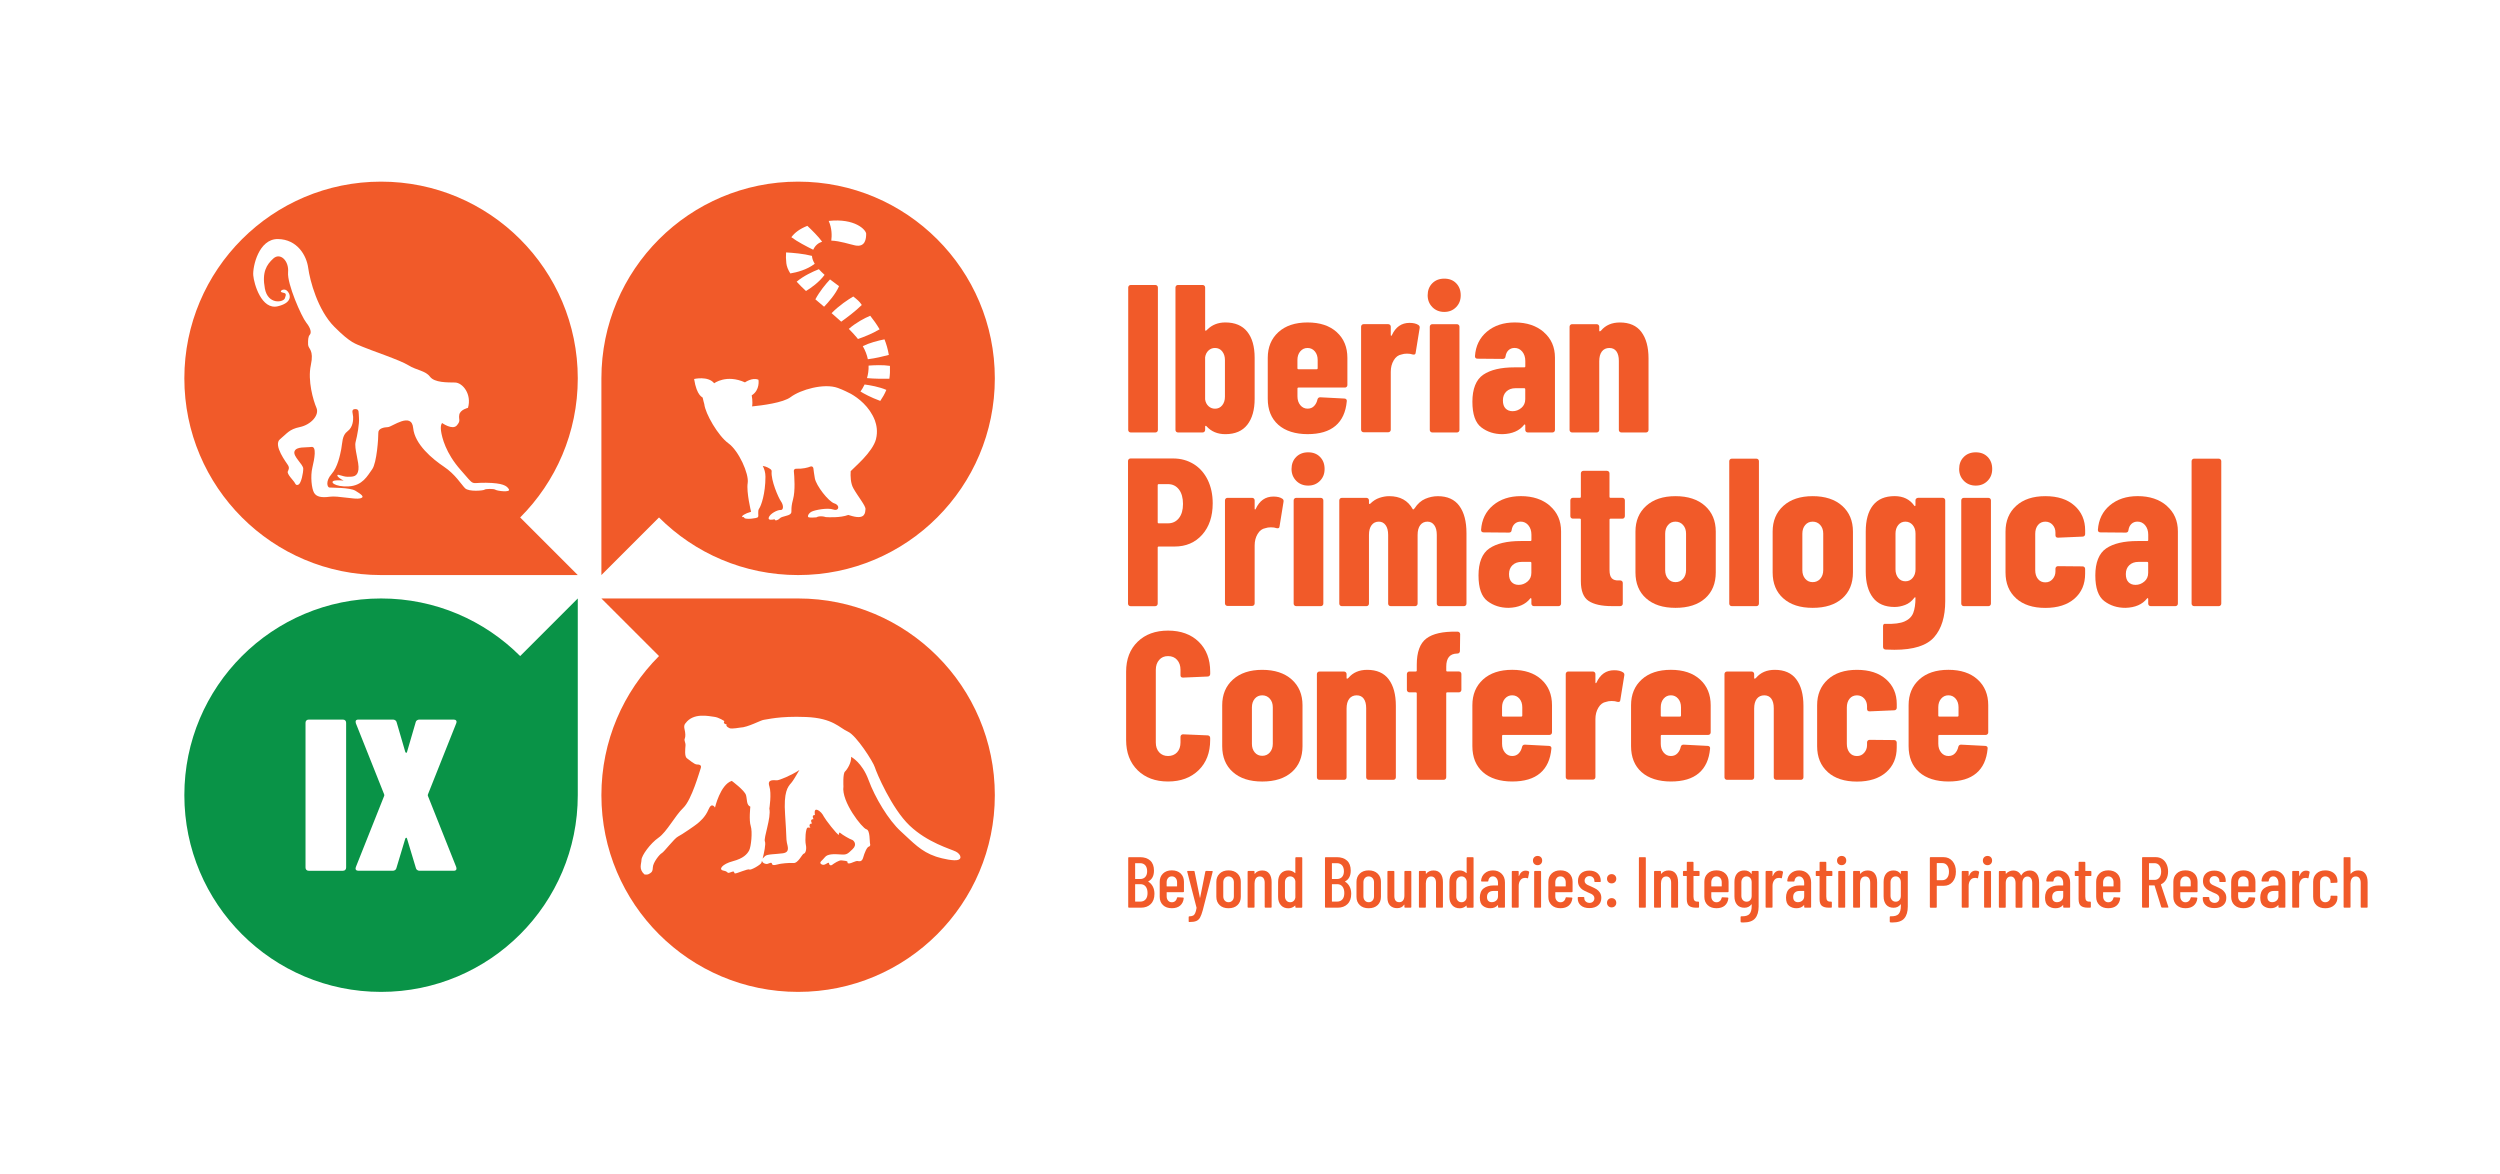 <?xml version="1.0" encoding="UTF-8"?>
<svg id="Layer_1" data-name="Layer 1" xmlns="http://www.w3.org/2000/svg" viewBox="0 0 895.33 420.28">
  <defs>
    <style>
      .cls-1 {
        fill: #f15a29;
      }

      .cls-2 {
        fill: #099347;
      }
    </style>
  </defs>
  <g>
    <path class="cls-1" d="M412.12,323.78c-.89.86-2.05,1.29-3.5,1.29h-4.31c-.17,0-.26-.09-.26-.26v-17.57c0-.17.09-.26.26-.26h3.95c1.57,0,2.79.41,3.68,1.23.89.82,1.33,2.01,1.33,3.58,0,1.86-.66,3.14-1.99,3.85-.09.05-.09.09-.03.13.69.41,1.23.99,1.61,1.73.39.74.58,1.62.58,2.63,0,1.57-.44,2.78-1.33,3.64ZM406.53,309.23v5.48c0,.07.03.1.1.1h1.65c.81,0,1.44-.25,1.88-.74.45-.49.67-1.18.67-2.05s-.22-1.62-.67-2.13c-.45-.51-1.08-.76-1.88-.76h-1.65c-.07,0-.1.03-.1.1ZM410.29,322.1c.46-.53.68-1.29.68-2.27s-.22-1.78-.67-2.34c-.45-.56-1.07-.84-1.86-.84h-1.81c-.07,0-.1.04-.1.1v6.04c0,.07.03.1.1.1h1.78c.79,0,1.42-.27,1.87-.8Z"/>
    <path class="cls-1" d="M423.76,319.52h-5.84c-.07,0-.1.03-.1.1v1.4c0,.62.17,1.13.52,1.52.35.4.79.59,1.34.59.48,0,.89-.15,1.21-.44.33-.29.53-.67.62-1.14.05-.14.15-.21.28-.21l1.91.1c.09,0,.15.03.19.08s.06.11.04.18c-.12,1.12-.55,1.99-1.28,2.62-.73.63-1.73.94-2.98.94-1.33,0-2.38-.37-3.16-1.11-.78-.74-1.18-1.73-1.18-2.97v-5.37c0-1.22.39-2.21,1.18-2.97.78-.76,1.84-1.14,3.16-1.14s2.4.38,3.18,1.14,1.16,1.75,1.16,2.97v3.44c0,.17-.09.26-.26.26ZM418.33,314.45c-.34.4-.52.9-.52,1.52v1.37c0,.07.03.1.1.1h3.54c.07,0,.1-.03.1-.1v-1.37c0-.62-.17-1.13-.52-1.52-.34-.4-.8-.59-1.37-.59s-1,.2-1.34.59Z"/>
    <path class="cls-1" d="M425.75,330.13c-.04-.05-.05-.11-.05-.18v-1.52c0-.17.09-.26.26-.26.55-.02.98-.1,1.3-.26s.58-.45.77-.88c.2-.43.37-1.06.5-1.89l-.03-.13-3.31-12.81-.03-.08c0-.14.09-.21.26-.21h2.12c.17,0,.27.08.28.23l1.89,9.33c.02.05.03.08.05.08s.03-.03.05-.08l1.86-9.33c.03-.16.13-.23.28-.23l2.14.03c.09,0,.15.03.19.08s.05.12.01.21l-3.54,13.74c-.33,1.19-.65,2.07-.98,2.65s-.78.99-1.36,1.23-1.4.36-2.47.36h-.13s-.07-.03-.1-.08Z"/>
    <path class="cls-1" d="M436.79,324.15c-.78-.75-1.18-1.74-1.18-2.98v-5.35c0-1.22.4-2.21,1.19-2.97s1.85-1.14,3.18-1.14,2.41.38,3.2,1.14c.79.76,1.19,1.75,1.19,2.97v5.35c0,1.24-.4,2.24-1.19,2.98-.79.75-1.86,1.12-3.2,1.12s-2.41-.37-3.19-1.12ZM441.35,322.53c.36-.39.54-.9.54-1.54v-5.01c0-.62-.18-1.13-.54-1.52-.36-.4-.82-.59-1.37-.59s-1,.2-1.36.59c-.35.4-.53.9-.53,1.52v5.01c0,.64.18,1.15.53,1.54s.81.58,1.36.58,1.01-.19,1.37-.58Z"/>
    <path class="cls-1" d="M454.54,312.84c.58.73.87,1.77.87,3.11v8.86c0,.17-.09.26-.26.26h-1.96c-.17,0-.26-.09-.26-.26v-8.65c0-.72-.15-1.28-.46-1.68-.31-.4-.74-.59-1.29-.59s-1.01.19-1.33.58-.5.93-.53,1.64c0,.1,0,.15-.03.15v8.55c0,.17-.09.26-.26.26h-1.96c-.17,0-.26-.09-.26-.26v-12.63c0-.17.09-.26.26-.26h1.96c.17,0,.26.09.26.26v.7s.02.06.05.06.07-.01.1-.06c.62-.76,1.49-1.14,2.61-1.14s1.92.37,2.49,1.1Z"/>
    <path class="cls-1" d="M464.16,306.99h1.96c.17,0,.26.09.26.26v17.57c0,.17-.09.26-.26.26h-1.96c-.17,0-.26-.09-.26-.26v-.41s-.01-.06-.04-.08c-.03-.02-.06,0-.09.03-.33.31-.7.54-1.11.7-.41.16-.83.23-1.24.23-1.14,0-2.04-.37-2.7-1.12-.66-.75-.99-1.73-.99-2.96v-5.37c0-1.27.33-2.28.99-3.01s1.56-1.1,2.7-1.1c.41,0,.83.08,1.24.23.41.16.78.39,1.11.7.03.04.06.04.09.03.03-.02.04-.04.04-.08v-5.35c0-.17.09-.26.26-.26ZM463.3,322.65c.34-.32.54-.74.61-1.25v-5.81c-.07-.52-.27-.93-.61-1.25-.34-.32-.75-.48-1.23-.48-.55,0-1,.2-1.36.59-.35.4-.53.9-.53,1.52v5.04c0,.62.18,1.13.53,1.52.35.4.8.59,1.36.59.48,0,.89-.16,1.23-.48Z"/>
    <path class="cls-1" d="M482.59,323.78c-.89.86-2.05,1.29-3.5,1.29h-4.31c-.17,0-.26-.09-.26-.26v-17.57c0-.17.09-.26.26-.26h3.95c1.57,0,2.79.41,3.68,1.23.89.82,1.33,2.01,1.33,3.58,0,1.86-.66,3.14-1.99,3.85-.09.05-.09.09-.03.13.69.41,1.23.99,1.61,1.73.39.74.58,1.62.58,2.63,0,1.57-.44,2.78-1.33,3.64ZM477,309.23v5.48c0,.07.03.1.1.1h1.65c.81,0,1.44-.25,1.88-.74.45-.49.67-1.18.67-2.05s-.22-1.62-.67-2.13c-.45-.51-1.08-.76-1.88-.76h-1.65c-.07,0-.1.03-.1.1ZM480.76,322.1c.46-.53.68-1.29.68-2.27s-.22-1.78-.67-2.34c-.45-.56-1.07-.84-1.86-.84h-1.81c-.07,0-.1.04-.1.1v6.04c0,.07.03.1.1.1h1.78c.79,0,1.42-.27,1.87-.8Z"/>
    <path class="cls-1" d="M486.98,324.15c-.78-.75-1.18-1.74-1.18-2.98v-5.35c0-1.22.4-2.21,1.19-2.97.79-.76,1.85-1.14,3.18-1.14s2.41.38,3.2,1.14c.79.76,1.19,1.75,1.19,2.97v5.35c0,1.24-.4,2.24-1.19,2.98-.79.75-1.86,1.12-3.2,1.12s-2.41-.37-3.19-1.12ZM491.54,322.53c.36-.39.54-.9.54-1.54v-5.01c0-.62-.18-1.13-.54-1.52-.36-.4-.82-.59-1.37-.59s-1,.2-1.36.59c-.35.4-.53.9-.53,1.52v5.01c0,.64.18,1.15.53,1.54s.81.58,1.36.58,1.01-.19,1.37-.58Z"/>
    <path class="cls-1" d="M503.22,311.92h1.96c.17,0,.26.09.26.26v12.63c0,.17-.09.26-.26.26h-1.96c-.17,0-.26-.09-.26-.26v-.75c0-.05-.01-.08-.04-.08s-.06.02-.09.05c-.52.81-1.34,1.21-2.48,1.21-1.03,0-1.87-.31-2.51-.94-.64-.63-.96-1.59-.96-2.88v-9.25c0-.17.09-.26.26-.26h1.96c.17,0,.26.09.26.26v8.71c0,1.48.59,2.22,1.76,2.22.59,0,1.04-.21,1.36-.63.32-.42.48-1,.48-1.74v-8.55c0-.17.09-.26.26-.26Z"/>
    <path class="cls-1" d="M515.89,312.84c.58.73.87,1.77.87,3.11v8.86c0,.17-.09.26-.26.26h-1.96c-.17,0-.26-.09-.26-.26v-8.65c0-.72-.15-1.28-.46-1.68-.31-.4-.74-.59-1.29-.59s-1.01.19-1.33.58-.5.93-.53,1.64c0,.1,0,.15-.03.15v8.55c0,.17-.09.26-.26.26h-1.96c-.17,0-.26-.09-.26-.26v-12.63c0-.17.09-.26.26-.26h1.96c.17,0,.26.09.26.26v.7s.02.06.05.06.07-.01.1-.06c.62-.76,1.49-1.14,2.61-1.14s1.92.37,2.49,1.1Z"/>
    <path class="cls-1" d="M525.51,306.99h1.96c.17,0,.26.09.26.26v17.57c0,.17-.09.26-.26.26h-1.96c-.17,0-.26-.09-.26-.26v-.41s-.01-.06-.04-.08c-.03-.02-.06,0-.09.03-.33.31-.7.54-1.11.7-.41.16-.83.23-1.24.23-1.14,0-2.04-.37-2.7-1.12-.66-.75-.99-1.73-.99-2.96v-5.37c0-1.27.33-2.28.99-3.01s1.56-1.1,2.7-1.1c.41,0,.83.08,1.24.23.41.16.78.39,1.11.7.03.04.06.04.09.03.03-.02.04-.04.04-.08v-5.35c0-.17.09-.26.26-.26ZM524.65,322.65c.34-.32.54-.74.61-1.25v-5.81c-.07-.52-.27-.93-.61-1.25-.34-.32-.75-.48-1.23-.48-.55,0-1,.2-1.36.59-.35.4-.53.9-.53,1.52v5.04c0,.62.18,1.13.53,1.52.35.4.8.59,1.36.59.48,0,.89-.16,1.23-.48Z"/>
    <path class="cls-1" d="M537.77,312.9c.8.79,1.2,1.83,1.2,3.13v8.78c0,.17-.09.26-.26.26h-1.96c-.17,0-.26-.09-.26-.26v-.57s-.01-.06-.04-.08c-.03-.02-.06,0-.09.03-.6.72-1.49,1.08-2.66,1.08-.98,0-1.85-.28-2.6-.84s-1.12-1.55-1.12-2.98.45-2.6,1.36-3.29,2.09-1.05,3.55-1.05h1.5c.07,0,.1-.03.1-.1v-.75c0-.72-.17-1.3-.52-1.74-.35-.44-.79-.66-1.34-.66-.43,0-.79.15-1.08.44s-.47.67-.52,1.14c0,.17-.09.26-.26.26h-2.09c-.17,0-.26-.09-.26-.26.09-1.1.52-2,1.32-2.69.79-.69,1.77-1.03,2.95-1.03,1.26,0,2.29.4,3.09,1.19ZM535.82,322.54c.45-.38.67-.91.67-1.6v-1.76c0-.07-.04-.1-.1-.1h-1.58c-.69,0-1.24.18-1.65.55-.41.37-.62.91-.62,1.61,0,.62.15,1.08.47,1.4s.72.46,1.24.46c.6,0,1.13-.19,1.58-.57Z"/>
    <path class="cls-1" d="M547.52,312.08c.12.07.16.18.13.34l-.39,1.96c-.02.15-.12.21-.31.15-.22-.09-.47-.13-.72-.13-.1,0-.26.02-.47.05-.53.05-.98.35-1.33.88-.35.53-.53,1.18-.53,1.94v7.54c0,.17-.09.26-.26.26h-1.96c-.17,0-.26-.09-.26-.26v-12.63c0-.17.09-.26.26-.26h1.96c.17,0,.26.09.26.26v1.5c0,.05.01.08.04.09.03,0,.05-.01.06-.06.5-1.27,1.3-1.91,2.4-1.91.43,0,.8.09,1.11.28Z"/>
    <path class="cls-1" d="M549.46,309.39c-.31-.31-.46-.71-.46-1.19s.15-.88.46-1.19.71-.47,1.19-.47.9.15,1.2.45c.3.3.45.7.45,1.2s-.15.88-.46,1.19c-.31.31-.71.47-1.19.47s-.88-.16-1.19-.47ZM549.43,324.81v-12.63c0-.17.09-.26.26-.26h1.96c.17,0,.26.09.26.26v12.63c0,.17-.09.26-.26.26h-1.96c-.17,0-.26-.09-.26-.26Z"/>
    <path class="cls-1" d="M562.94,319.52h-5.84c-.07,0-.1.03-.1.1v1.4c0,.62.17,1.13.52,1.52.35.4.79.59,1.34.59.48,0,.89-.15,1.21-.44.33-.29.53-.67.62-1.14.05-.14.15-.21.28-.21l1.91.1c.09,0,.15.03.19.08s.06.11.04.18c-.12,1.12-.55,1.99-1.28,2.62-.73.63-1.73.94-2.98.94-1.33,0-2.38-.37-3.16-1.11-.78-.74-1.18-1.73-1.18-2.97v-5.37c0-1.22.39-2.21,1.18-2.97.78-.76,1.84-1.14,3.16-1.14s2.4.38,3.18,1.14,1.16,1.75,1.16,2.97v3.44c0,.17-.09.26-.26.26ZM557.52,314.45c-.34.4-.52.9-.52,1.52v1.37c0,.07.03.1.1.1h3.54c.07,0,.1-.03.1-.1v-1.37c0-.62-.17-1.13-.52-1.52-.34-.4-.8-.59-1.37-.59s-1,.2-1.34.59Z"/>
    <path class="cls-1" d="M566.16,324.28c-.75-.63-1.12-1.48-1.12-2.54v-.23c0-.17.09-.26.26-.26h1.83c.17,0,.26.09.26.26v.18c0,.47.18.86.54,1.18.36.32.81.48,1.34.48s.93-.16,1.25-.47.48-.71.48-1.19c0-.38-.11-.7-.34-.96-.22-.26-.49-.46-.79-.61-.3-.15-.76-.35-1.38-.61-.67-.29-1.23-.58-1.67-.85s-.83-.67-1.18-1.19c-.34-.52-.52-1.17-.52-1.96,0-1.17.37-2.08,1.1-2.74.73-.65,1.72-.98,2.96-.98s2.28.34,3.01,1.01c.73.67,1.1,1.58,1.1,2.74v.08c0,.17-.09.26-.26.26h-1.78c-.17,0-.26-.09-.26-.26v-.18c0-.47-.16-.86-.49-1.19s-.75-.49-1.27-.49-.96.16-1.27.49c-.31.33-.46.72-.46,1.19,0,.36.1.66.31.9s.46.43.75.58.76.36,1.4.63c.71.31,1.29.61,1.76.89.47.28.87.68,1.23,1.2s.53,1.16.53,1.94c0,1.12-.38,2.01-1.15,2.66-.77.65-1.8.98-3.11.98s-2.31-.31-3.06-.94Z"/>
    <path class="cls-1" d="M575.99,315.9c-.31-.31-.47-.71-.47-1.19s.16-.88.47-1.19.71-.47,1.19-.47.88.16,1.19.47c.31.31.47.71.47,1.19s-.15.88-.47,1.19c-.31.31-.71.47-1.19.47s-.88-.16-1.19-.47ZM575.99,324.5c-.31-.31-.47-.71-.47-1.19s.16-.88.47-1.19c.31-.31.71-.47,1.19-.47s.88.15,1.19.47c.31.31.47.71.47,1.19s-.15.88-.47,1.19c-.31.31-.71.47-1.19.47s-.88-.16-1.19-.47Z"/>
    <path class="cls-1" d="M586.94,324.81v-17.57c0-.17.09-.26.26-.26h1.96c.17,0,.26.09.26.26v17.57c0,.17-.09.26-.26.26h-1.96c-.17,0-.26-.09-.26-.26Z"/>
    <path class="cls-1" d="M600.1,312.84c.58.73.87,1.77.87,3.11v8.86c0,.17-.09.26-.26.26h-1.96c-.17,0-.26-.09-.26-.26v-8.65c0-.72-.15-1.28-.46-1.68-.31-.4-.74-.59-1.29-.59s-1.01.19-1.33.58-.5.93-.53,1.64c0,.1,0,.15-.03.15v8.55c0,.17-.09.26-.26.26h-1.96c-.17,0-.26-.09-.26-.26v-12.63c0-.17.09-.26.26-.26h1.96c.17,0,.26.09.26.26v.7s.02.06.05.06.07-.01.1-.06c.62-.76,1.49-1.14,2.61-1.14s1.92.37,2.49,1.1Z"/>
    <path class="cls-1" d="M608.4,313.73h-1.81c-.07,0-.1.03-.1.1v7.26c0,.69.12,1.17.36,1.43.24.27.62.39,1.14.38h.23c.17,0,.26.09.26.26v1.65c0,.17-.09.26-.26.26h-.8c-1.1,0-1.93-.21-2.49-.65-.56-.43-.84-1.25-.84-2.45v-8.14c0-.07-.03-.1-.1-.1h-1.01c-.17,0-.26-.09-.26-.26v-1.29c0-.17.09-.26.26-.26h1.01c.07,0,.1-.03.1-.1v-2.92c0-.17.09-.26.26-.26h1.89c.17,0,.26.09.26.26v2.92c0,.07.03.1.1.1h1.81c.17,0,.26.09.26.26v1.29c0,.17-.09.26-.26.26Z"/>
    <path class="cls-1" d="M618.81,319.52h-5.84c-.07,0-.1.03-.1.1v1.4c0,.62.17,1.13.52,1.52.35.4.79.59,1.34.59.48,0,.89-.15,1.21-.44.33-.29.53-.67.62-1.14.05-.14.15-.21.28-.21l1.91.1c.09,0,.15.03.19.08s.06.11.04.18c-.12,1.12-.55,1.99-1.28,2.62-.73.63-1.73.94-2.98.94-1.33,0-2.38-.37-3.16-1.11-.78-.74-1.18-1.73-1.18-2.97v-5.37c0-1.22.39-2.21,1.18-2.97.78-.76,1.84-1.14,3.16-1.14s2.4.38,3.18,1.14,1.16,1.75,1.16,2.97v3.44c0,.17-.09.26-.26.26ZM613.39,314.45c-.34.4-.52.9-.52,1.52v1.37c0,.07.03.1.1.1h3.54c.07,0,.1-.03.1-.1v-1.37c0-.62-.17-1.13-.52-1.52-.34-.4-.8-.59-1.37-.59s-1,.2-1.34.59Z"/>
    <path class="cls-1" d="M627.6,311.92h1.96c.17,0,.26.09.26.26v12.5c0,1.81-.41,3.21-1.24,4.2-.83.99-2.25,1.49-4.26,1.49l-.7-.03c-.17-.02-.26-.11-.26-.28v-1.65c0-.17.09-.26.28-.26,1.41.05,2.38-.23,2.91-.84.53-.61.79-1.56.79-2.85v-.54s-.01-.06-.04-.06c-.03,0-.06,0-.09.04-.59.79-1.42,1.19-2.51,1.19s-2.01-.37-2.62-1.1c-.61-.73-.92-1.73-.92-2.98v-5.17c0-1.27.31-2.28.93-3.01.62-.73,1.49-1.1,2.61-1.1s1.95.4,2.51,1.19c.03.04.06.04.09.03.03-.02.04-.04.04-.08v-.67c0-.17.09-.26.26-.26ZM626.83,322.34c.34-.39.5-.89.5-1.51v-4.86c0-.62-.17-1.13-.5-1.52-.34-.4-.78-.59-1.33-.59s-1,.2-1.34.59c-.34.4-.52.9-.52,1.52v4.86c0,.62.17,1.12.52,1.51.35.39.79.58,1.34.58s.99-.19,1.33-.58Z"/>
    <path class="cls-1" d="M638.42,312.08c.12.07.16.18.13.34l-.39,1.96c-.02.15-.12.21-.31.15-.22-.09-.47-.13-.72-.13-.1,0-.26.02-.47.05-.53.05-.98.35-1.33.88-.35.53-.53,1.18-.53,1.94v7.54c0,.17-.09.26-.26.26h-1.96c-.17,0-.26-.09-.26-.26v-12.63c0-.17.09-.26.26-.26h1.96c.17,0,.26.09.26.26v1.5c0,.05.01.08.04.09.03,0,.05-.01.06-.06.5-1.27,1.3-1.91,2.4-1.91.43,0,.8.09,1.11.28Z"/>
    <path class="cls-1" d="M647.42,312.9c.8.79,1.2,1.83,1.2,3.13v8.78c0,.17-.09.26-.26.26h-1.96c-.17,0-.26-.09-.26-.26v-.57s-.01-.06-.04-.08c-.03-.02-.06,0-.09.03-.6.72-1.49,1.08-2.66,1.08-.98,0-1.85-.28-2.6-.84s-1.12-1.55-1.12-2.98.45-2.6,1.36-3.29,2.09-1.05,3.55-1.05h1.5c.07,0,.1-.03.1-.1v-.75c0-.72-.17-1.3-.52-1.74-.35-.44-.79-.66-1.34-.66-.43,0-.79.15-1.08.44s-.47.67-.52,1.14c0,.17-.09.26-.26.26h-2.09c-.17,0-.26-.09-.26-.26.09-1.1.52-2,1.32-2.69s1.77-1.03,2.95-1.03c1.26,0,2.29.4,3.09,1.19ZM645.47,322.54c.45-.38.67-.91.67-1.6v-1.76c0-.07-.04-.1-.1-.1h-1.58c-.69,0-1.24.18-1.65.55-.41.37-.62.91-.62,1.61,0,.62.15,1.08.47,1.4s.72.46,1.24.46c.6,0,1.13-.19,1.58-.57Z"/>
    <path class="cls-1" d="M655.96,313.73h-1.81c-.07,0-.1.03-.1.1v7.26c0,.69.12,1.17.36,1.43.24.27.62.39,1.14.38h.23c.17,0,.26.09.26.26v1.65c0,.17-.09.26-.26.26h-.8c-1.1,0-1.93-.21-2.49-.65-.56-.43-.84-1.25-.84-2.45v-8.14c0-.07-.03-.1-.1-.1h-1.01c-.17,0-.26-.09-.26-.26v-1.29c0-.17.09-.26.26-.26h1.01c.07,0,.1-.03.1-.1v-2.92c0-.17.09-.26.26-.26h1.89c.17,0,.26.09.26.26v2.92c0,.07.03.1.1.1h1.81c.17,0,.26.09.26.26v1.29c0,.17-.09.26-.26.26Z"/>
    <path class="cls-1" d="M658.36,309.39c-.31-.31-.46-.71-.46-1.19s.15-.88.46-1.19.71-.47,1.19-.47.9.15,1.2.45c.3.3.45.7.45,1.2s-.15.88-.46,1.19c-.31.31-.71.47-1.19.47s-.88-.16-1.19-.47ZM658.34,324.81v-12.63c0-.17.09-.26.26-.26h1.96c.17,0,.26.09.26.26v12.63c0,.17-.09.26-.26.26h-1.96c-.17,0-.26-.09-.26-.26Z"/>
    <path class="cls-1" d="M671.39,312.84c.58.73.87,1.77.87,3.11v8.86c0,.17-.09.26-.26.26h-1.96c-.17,0-.26-.09-.26-.26v-8.65c0-.72-.15-1.28-.46-1.68-.31-.4-.74-.59-1.29-.59s-1.01.19-1.33.58-.5.93-.53,1.64c0,.1,0,.15-.03.15v8.55c0,.17-.09.26-.26.26h-1.96c-.17,0-.26-.09-.26-.26v-12.63c0-.17.09-.26.26-.26h1.96c.17,0,.26.09.26.26v.7s.02.06.05.06.07-.01.1-.06c.62-.76,1.49-1.14,2.61-1.14s1.92.37,2.49,1.1Z"/>
    <path class="cls-1" d="M681.02,311.92h1.96c.17,0,.26.09.26.26v12.5c0,1.81-.41,3.21-1.24,4.2-.83.99-2.25,1.49-4.26,1.49l-.7-.03c-.17-.02-.26-.11-.26-.28v-1.65c0-.17.09-.26.28-.26,1.41.05,2.38-.23,2.91-.84.53-.61.79-1.56.79-2.85v-.54s-.01-.06-.04-.06c-.03,0-.06,0-.09.04-.59.79-1.42,1.19-2.51,1.19s-2.01-.37-2.62-1.1c-.61-.73-.92-1.73-.92-2.98v-5.17c0-1.27.31-2.28.93-3.01.62-.73,1.49-1.1,2.61-1.1s1.95.4,2.51,1.19c.03.04.06.04.09.03.03-.02.04-.04.04-.08v-.67c0-.17.09-.26.26-.26ZM680.25,322.34c.34-.39.5-.89.5-1.51v-4.86c0-.62-.17-1.13-.5-1.52-.34-.4-.78-.59-1.33-.59s-1,.2-1.34.59c-.34.4-.52.9-.52,1.52v4.86c0,.62.17,1.12.52,1.51.35.39.79.58,1.34.58s.99-.19,1.33-.58Z"/>
    <path class="cls-1" d="M699.24,308.4c.82.96,1.23,2.21,1.23,3.76s-.4,2.74-1.19,3.67c-.79.93-1.83,1.4-3.13,1.4h-2.43c-.07,0-.1.03-.1.1v7.49c0,.17-.09.26-.26.26h-1.96c-.17,0-.26-.09-.26-.26v-17.59c0-.17.09-.26.26-.26h4.62c1.33,0,2.4.48,3.22,1.43ZM697.34,314.41c.43-.54.65-1.28.65-2.21s-.22-1.7-.65-2.26c-.43-.56-1-.84-1.71-.84h-1.91c-.07,0-.1.04-.1.1v5.92c0,.07.03.1.1.1h1.91c.71,0,1.27-.27,1.71-.81Z"/>
    <path class="cls-1" d="M708.66,312.08c.12.07.16.18.13.34l-.39,1.96c-.02.15-.12.21-.31.15-.22-.09-.47-.13-.72-.13-.1,0-.26.02-.47.05-.53.05-.98.35-1.33.88-.35.53-.53,1.18-.53,1.94v7.54c0,.17-.09.26-.26.26h-1.96c-.17,0-.26-.09-.26-.26v-12.63c0-.17.09-.26.26-.26h1.96c.17,0,.26.09.26.26v1.5c0,.05.01.08.04.09.03,0,.05-.01.06-.06.5-1.27,1.3-1.91,2.4-1.91.43,0,.8.09,1.11.28Z"/>
    <path class="cls-1" d="M710.59,309.39c-.31-.31-.46-.71-.46-1.19s.15-.88.46-1.19.71-.47,1.19-.47.9.15,1.2.45c.3.3.45.7.45,1.2s-.15.88-.46,1.19c-.31.31-.71.47-1.19.47s-.88-.16-1.19-.47ZM710.57,324.81v-12.63c0-.17.09-.26.26-.26h1.96c.17,0,.26.09.26.26v12.63c0,.17-.09.26-.26.26h-1.96c-.17,0-.26-.09-.26-.26Z"/>
    <path class="cls-1" d="M729.41,312.89c.58.77.86,1.84.86,3.22v8.71c0,.17-.09.26-.26.26h-1.94c-.17,0-.26-.09-.26-.26v-8.52c0-.76-.15-1.35-.46-1.77-.31-.42-.72-.63-1.24-.63-.55,0-.99.21-1.32.63-.33.42-.49,1-.49,1.74v8.55c0,.17-.09.26-.26.26h-1.94c-.17,0-.26-.09-.26-.26v-8.52c0-.76-.16-1.35-.47-1.77-.31-.42-.72-.63-1.24-.63-.55,0-.99.21-1.32.63-.33.42-.49,1-.49,1.74v8.55c0,.17-.09.26-.26.26h-1.94c-.17,0-.26-.09-.26-.26v-12.63c0-.17.09-.26.26-.26h1.94c.17,0,.26.09.26.26v.65s.01.06.04.08c.03.02.06,0,.09-.03.34-.38.74-.66,1.19-.85.45-.19.9-.28,1.34-.28,1.31,0,2.25.58,2.82,1.73.02.03.04.05.08.04.03,0,.06-.05.08-.12.34-.59.78-1.01,1.32-1.27.53-.26,1.08-.39,1.65-.39,1.07,0,1.89.38,2.47,1.15Z"/>
    <path class="cls-1" d="M740.18,312.9c.8.79,1.2,1.83,1.2,3.13v8.78c0,.17-.09.26-.26.26h-1.96c-.17,0-.26-.09-.26-.26v-.57s-.01-.06-.04-.08c-.03-.02-.06,0-.09.03-.6.72-1.49,1.08-2.66,1.08-.98,0-1.85-.28-2.6-.84s-1.12-1.55-1.12-2.98.45-2.6,1.36-3.29,2.09-1.05,3.55-1.05h1.5c.07,0,.1-.03.1-.1v-.75c0-.72-.17-1.3-.52-1.74-.35-.44-.79-.66-1.34-.66-.43,0-.79.15-1.08.44s-.47.67-.52,1.14c0,.17-.09.26-.26.26h-2.09c-.17,0-.26-.09-.26-.26.09-1.1.52-2,1.32-2.69s1.77-1.03,2.95-1.03c1.26,0,2.29.4,3.09,1.19ZM738.23,322.54c.45-.38.67-.91.67-1.6v-1.76c0-.07-.04-.1-.1-.1h-1.58c-.69,0-1.24.18-1.65.55-.41.37-.62.91-.62,1.61,0,.62.15,1.08.47,1.4s.72.46,1.24.46c.6,0,1.13-.19,1.58-.57Z"/>
    <path class="cls-1" d="M748.72,313.73h-1.81c-.07,0-.1.03-.1.1v7.26c0,.69.12,1.17.36,1.43.24.27.62.39,1.14.38h.23c.17,0,.26.09.26.26v1.65c0,.17-.09.26-.26.26h-.8c-1.1,0-1.93-.21-2.49-.65-.56-.43-.84-1.25-.84-2.45v-8.14c0-.07-.03-.1-.1-.1h-1.01c-.17,0-.26-.09-.26-.26v-1.29c0-.17.09-.26.26-.26h1.01c.07,0,.1-.03.1-.1v-2.92c0-.17.09-.26.26-.26h1.89c.17,0,.26.09.26.26v2.92c0,.07.03.1.1.1h1.81c.17,0,.26.09.26.26v1.29c0,.17-.09.26-.26.26Z"/>
    <path class="cls-1" d="M759.13,319.52h-5.84c-.07,0-.1.03-.1.1v1.4c0,.62.17,1.13.52,1.52.35.4.79.59,1.34.59.48,0,.89-.15,1.21-.44.33-.29.53-.67.62-1.14.05-.14.15-.21.28-.21l1.91.1c.09,0,.15.03.19.08s.06.11.04.18c-.12,1.12-.55,1.99-1.28,2.62-.73.63-1.73.94-2.98.94-1.33,0-2.38-.37-3.16-1.11-.78-.74-1.18-1.73-1.18-2.97v-5.37c0-1.22.39-2.21,1.18-2.97.78-.76,1.84-1.14,3.16-1.14s2.4.38,3.18,1.14,1.16,1.75,1.16,2.97v3.44c0,.17-.09.26-.26.26ZM753.71,314.45c-.34.4-.52.9-.52,1.52v1.37c0,.07.03.1.1.1h3.54c.07,0,.1-.03.1-.1v-1.37c0-.62-.17-1.13-.52-1.52-.34-.4-.8-.59-1.37-.59s-1,.2-1.34.59Z"/>
    <path class="cls-1" d="M774.01,324.86l-2.38-7.7c-.02-.05-.05-.08-.1-.08h-1.81c-.07,0-.1.03-.1.1v7.62c0,.17-.09.26-.26.26h-1.96c-.17,0-.26-.09-.26-.26v-17.57c0-.17.09-.26.26-.26h4.62c.88,0,1.65.22,2.32.65.67.43,1.19,1.04,1.56,1.82s.56,1.68.56,2.67c0,1.09-.22,2.03-.67,2.83-.45.8-1.06,1.38-1.83,1.74-.05.05-.07.1-.05.15l2.64,7.93.03.1c0,.12-.08.18-.23.18h-2.02c-.16,0-.26-.07-.31-.21ZM769.62,309.23v5.79c0,.07.03.1.1.1h1.91c.71,0,1.27-.27,1.7-.81.43-.54.65-1.26.65-2.16s-.21-1.67-.65-2.21c-.43-.54-1-.81-1.7-.81h-1.91c-.07,0-.1.03-.1.1Z"/>
    <path class="cls-1" d="M786.77,319.52h-5.84c-.07,0-.1.03-.1.1v1.4c0,.62.17,1.13.52,1.52.35.4.79.59,1.34.59.48,0,.89-.15,1.21-.44.33-.29.53-.67.62-1.14.05-.14.15-.21.28-.21l1.91.1c.09,0,.15.03.19.08s.06.11.04.18c-.12,1.12-.55,1.99-1.28,2.62-.73.63-1.73.94-2.98.94-1.33,0-2.38-.37-3.16-1.11-.78-.74-1.18-1.73-1.18-2.97v-5.37c0-1.22.39-2.21,1.18-2.97.78-.76,1.84-1.14,3.16-1.14s2.4.38,3.18,1.14,1.16,1.75,1.16,2.97v3.44c0,.17-.09.26-.26.26ZM781.35,314.45c-.34.4-.52.9-.52,1.52v1.37c0,.07.03.1.1.1h3.54c.07,0,.1-.03.1-.1v-1.37c0-.62-.17-1.13-.52-1.52-.34-.4-.8-.59-1.37-.59s-1,.2-1.34.59Z"/>
    <path class="cls-1" d="M789.99,324.28c-.75-.63-1.12-1.48-1.12-2.54v-.23c0-.17.09-.26.26-.26h1.83c.17,0,.26.09.26.26v.18c0,.47.18.86.54,1.18.36.32.81.48,1.34.48s.93-.16,1.25-.47.48-.71.48-1.19c0-.38-.11-.7-.34-.96-.22-.26-.49-.46-.79-.61-.3-.15-.76-.35-1.38-.61-.67-.29-1.23-.58-1.67-.85s-.83-.67-1.18-1.19c-.34-.52-.52-1.17-.52-1.96,0-1.17.37-2.08,1.1-2.74.73-.65,1.72-.98,2.96-.98s2.28.34,3.01,1.01c.73.67,1.1,1.58,1.1,2.74v.08c0,.17-.09.26-.26.26h-1.78c-.17,0-.26-.09-.26-.26v-.18c0-.47-.16-.86-.49-1.19s-.75-.49-1.27-.49-.96.16-1.27.49c-.31.33-.46.72-.46,1.19,0,.36.1.66.31.9s.46.43.75.58.76.36,1.4.63c.71.31,1.29.61,1.76.89.47.28.87.68,1.23,1.2s.53,1.16.53,1.94c0,1.12-.38,2.01-1.15,2.66-.77.65-1.8.98-3.11.98s-2.31-.31-3.06-.94Z"/>
    <path class="cls-1" d="M807.49,319.52h-5.84c-.07,0-.1.03-.1.1v1.4c0,.62.17,1.13.52,1.52.35.4.79.59,1.34.59.48,0,.89-.15,1.21-.44.33-.29.53-.67.62-1.14.05-.14.15-.21.28-.21l1.91.1c.09,0,.15.03.19.08s.06.11.04.18c-.12,1.12-.55,1.99-1.28,2.62-.73.63-1.73.94-2.98.94-1.33,0-2.38-.37-3.16-1.11-.78-.74-1.18-1.73-1.18-2.97v-5.37c0-1.22.39-2.21,1.18-2.97.78-.76,1.84-1.14,3.16-1.14s2.4.38,3.18,1.14,1.16,1.75,1.16,2.97v3.44c0,.17-.09.26-.26.26ZM802.06,314.45c-.34.4-.52.9-.52,1.52v1.37c0,.07.03.1.1.1h3.54c.07,0,.1-.03.1-.1v-1.37c0-.62-.17-1.13-.52-1.52-.34-.4-.8-.59-1.37-.59s-1,.2-1.34.59Z"/>
    <path class="cls-1" d="M817.26,312.9c.8.79,1.2,1.83,1.2,3.13v8.78c0,.17-.09.26-.26.26h-1.96c-.17,0-.26-.09-.26-.26v-.57s-.01-.06-.04-.08c-.03-.02-.06,0-.09.03-.6.72-1.49,1.08-2.66,1.08-.98,0-1.85-.28-2.6-.84s-1.12-1.55-1.12-2.98.45-2.6,1.36-3.29,2.09-1.05,3.55-1.05h1.5c.07,0,.1-.03.1-.1v-.75c0-.72-.17-1.3-.52-1.74-.35-.44-.79-.66-1.34-.66-.43,0-.79.15-1.08.44s-.47.67-.52,1.14c0,.17-.09.26-.26.26h-2.09c-.17,0-.26-.09-.26-.26.09-1.1.52-2,1.32-2.69s1.77-1.03,2.95-1.03c1.26,0,2.29.4,3.09,1.19ZM815.31,322.54c.45-.38.67-.91.67-1.6v-1.76c0-.07-.04-.1-.1-.1h-1.58c-.69,0-1.24.18-1.65.55-.41.37-.62.91-.62,1.61,0,.62.15,1.08.47,1.4s.72.46,1.24.46c.6,0,1.13-.19,1.58-.57Z"/>
    <path class="cls-1" d="M827.02,312.08c.12.07.16.18.13.34l-.39,1.96c-.02.15-.12.21-.31.15-.22-.09-.47-.13-.72-.13-.1,0-.26.02-.47.05-.53.05-.98.35-1.33.88-.35.53-.53,1.18-.53,1.94v7.54c0,.17-.09.26-.26.26h-1.96c-.17,0-.26-.09-.26-.26v-12.63c0-.17.09-.26.26-.26h1.96c.17,0,.26.09.26.26v1.5c0,.05.01.08.04.09.03,0,.05-.01.06-.06.5-1.27,1.3-1.91,2.4-1.91.43,0,.8.09,1.11.28Z"/>
    <path class="cls-1" d="M829.59,324.17c-.78-.74-1.18-1.74-1.18-3v-5.35c0-1.22.39-2.21,1.18-2.97.78-.76,1.84-1.14,3.16-1.14.88,0,1.65.17,2.31.5s1.17.79,1.52,1.37.53,1.23.53,1.95v.34c0,.17-.09.26-.26.26l-1.96.08c-.17,0-.26-.09-.26-.26v-.26c0-.5-.18-.93-.54-1.29-.36-.36-.81-.54-1.34-.54s-1,.2-1.34.59c-.34.4-.52.9-.52,1.52v5.04c0,.62.17,1.13.52,1.52.35.4.79.59,1.34.59s.98-.18,1.34-.54.54-.79.54-1.29v-.26c0-.17.09-.26.26-.26l1.96.03c.17,0,.26.09.26.26v.39c0,1.12-.4,2.04-1.19,2.75-.79.72-1.85,1.07-3.18,1.07s-2.38-.37-3.16-1.11Z"/>
    <path class="cls-1" d="M847.05,312.84c.58.73.87,1.77.87,3.11v8.86c0,.17-.09.26-.26.26h-1.96c-.17,0-.26-.09-.26-.26v-8.65c0-.72-.15-1.28-.46-1.68-.31-.4-.74-.59-1.29-.59s-1.01.19-1.33.58-.5.93-.53,1.64c0,.1,0,.15-.03.15v8.55c0,.17-.09.26-.26.26h-1.96c-.17,0-.26-.09-.26-.26v-17.57c0-.17.09-.26.26-.26h1.96c.17,0,.26.09.26.26v5.63s.02.06.05.06.07-.01.1-.06c.62-.76,1.49-1.14,2.61-1.14s1.92.37,2.49,1.1Z"/>
  </g>
  <g>
    <path class="cls-2" d="M186.29,234.96c-12.75-12.75-30.36-20.63-49.82-20.63-38.91,0-70.45,31.54-70.45,70.45s31.54,70.45,70.45,70.45,70.45-31.54,70.45-70.45v-70.45l-20.63,20.63ZM123.96,310.69c0,.36-.1.64-.31.85-.21.21-.49.31-.85.31h-12.22c-.36,0-.64-.1-.85-.31-.21-.21-.31-.49-.31-.85v-51.82c0-.36.1-.64.31-.85.21-.21.49-.31.85-.31h12.22c.36,0,.64.1.85.31.21.21.31.49.31.85v51.82ZM153.27,285.09l10.13,25.45c.05.15.08.34.08.54,0,.52-.34.77-1,.77h-12.22c-.31,0-.59-.09-.85-.27-.26-.18-.41-.43-.47-.73l-3.17-10.52c-.05-.2-.14-.31-.27-.31s-.25.1-.35.31l-3.17,10.52c-.05.31-.21.55-.46.73-.26.18-.54.27-.85.27h-12.3c-.41,0-.71-.12-.89-.35-.18-.23-.19-.55-.04-.97l10.13-25.45c.1-.21.1-.41,0-.62l-10.13-25.45c-.05-.15-.08-.34-.08-.54,0-.52.34-.77,1.01-.77h12.37c.31,0,.59.09.85.27.26.18.41.43.47.73l3.09,10.6c.1.21.22.31.35.31s.22-.1.27-.31l3.09-10.6c.05-.31.2-.55.46-.73.26-.18.54-.27.85-.27h12.3c.41,0,.71.12.89.35.18.23.19.55.04.97l-10.13,25.45c-.1.21-.1.41,0,.62Z"/>
    <path class="cls-1" d="M285.83,65.05c-38.91,0-70.45,31.54-70.45,70.45v70.45l20.63-20.63c12.75,12.75,30.36,20.63,49.82,20.63,38.91,0,70.45-31.54,70.45-70.45s-31.54-70.45-70.45-70.45ZM318.32,127.11c-1.92.51-4.91,1.23-7.52,1.54-.3-1.49-.88-3.06-1.81-4.69,2.39-1.17,5.33-1.94,7.77-2.43.67,1.67,1.21,3.52,1.56,5.58ZM315.01,117.94c-2.69,1.61-5.91,2.83-7.75,3.47-.18-.22-.35-.45-.54-.67-.84-.99-1.77-1.98-2.74-2.96,2.71-2.32,5.59-3.82,7.67-4.7,1.11,1.4,2.29,3,3.37,4.87ZM305.58,106.18c1.29,1,2.29,1.88,2.77,2.64.09.13.19.27.28.41-2.28,2.25-5.46,4.62-7.36,5.97-1.12-1.03-2.28-2.04-3.45-3.05,2.7-2.77,5.98-4.91,7.76-5.96ZM295.13,109.85c-1.06-.9-2.11-1.78-3.12-2.65,1.59-2.95,3.71-5.49,5.25-7.13,1.05.83,2.15,1.64,3.23,2.42-1.28,2.94-3.92,5.88-5.36,7.36ZM310.2,83.77c0,1.56-.21,4.9-3.97,4.12-1.94-.4-5.36-1.6-8.52-1.72.23-1.73.26-4.42-.93-7.05,9.45-1.03,13.43,3.22,13.43,4.66ZM288.65,104.22c-1.23-1.14-2.36-2.25-3.34-3.34,2.47-2.09,5.82-3.63,7.95-4.47.61.68,1.3,1.35,2.05,2.02-1.96,2.67-4.9,4.72-6.66,5.79ZM289.15,80.89c1.51,1.42,3.96,3.83,5.28,5.66-1.36.45-2.49,1.34-3.19,2.89-2.31-1.13-5.75-2.92-7.83-4.49,1.22-1.66,3.07-3.02,5.73-4.07ZM281.51,90.4c2.53.14,6.3.46,9.28,1.24.05.93.41,1.88.99,2.82-2.75,2.15-6.43,3.08-8.74,3.47-.79-1.26-1.3-2.48-1.43-3.67-.15-1.37-.19-2.66-.09-3.87ZM313.74,157.21c-1.21,4.78-7.96,10.25-9.08,11.53-.11,1.79-.05,4.32.94,6.1,1.69,3.02,4.47,6.33,4.36,7.5-.12,1.16,0,3.78-4.71,2.5-.55-.15-1.03-.29-1.46-.42-2.85,1.07-7.16.83-8.05.77-.1,0-.18-.08-.29-.08-.07,0-1.1-.42-2.59-.06-.18.04-.3.22-.48.23-.67.06-2.34.17-2.8-.03-.58-.24,0-1.51,1.19-2.06,1.19-.55,5.57-1.43,7.64-.72,2.07.72,2.54-1.52.41-2.18-2.12-.66-6.53-6.37-7-8.99-.26-1.47-.43-2.76-.53-3.61-.06-.49-.57-.8-1.03-.61-.95.39-2.67.87-5.2.79-.45-.01-.8.38-.76.82.19,2.02.56,7.1-.29,10.16-1.08,3.89-.14,4.38-.91,5.18s-3.12.85-3.78,1.57c-.66.72-1.76,1.02-1.87.47,0-.04,0-.08,0-.12-.85.21-2.46.48-2.15-.57.41-1.41,3.12-2.81,4.25-2.73,1.13.08,1.1-1.74.14-3.09-.92-1.29-3.67-7.58-3.34-10.74.03-.26-.06-.51-.27-.68-.5-.39-1.53-1.07-2.92-1.28.59,1.13.97,2.4.97,3.86,0,6.12-1.57,10.47-2.25,11.4-.69.93-.05,2.59-.44,3.08-.39.49-4.26.88-4.84.34-.14-.13-.17-.25-.12-.35-.28.04-.56.05-.68-.09-.25-.29.83-1.15,3.18-1.82,0,0-1.73-7.05-1.21-10.3s-3.19-11.54-6.9-14.21c-3.71-2.67-8.29-10.67-8.64-14.03,0,0-.58-2.09-.58-2.32s-2.09-.46-3.07-6.69c0,0,4.99-1.19,7.19,1.53,0,0,4.36-3.32,11.02-.32,0,0,2.69-1.91,4.84-.93,0,0,.64,3.67-2.42,5.58,0,0,.44,2.18.14,3.96,3.57-.35,11.14-1.32,13.79-3.33,3.53-2.66,11.95-5.09,16.91-3.29,2.2.8,3.63,1.6,4.68,2.11,2.58,1.47,6.61,4.46,8.58,9.48.61,1.66,1.09,4.02.42,6.67ZM315.25,143.58c-3.43-1.27-5.8-2.57-7.09-3.37.44-.6.98-1.45,1.48-2.51,2.03.27,5.27.84,7.79,1.93-.6,1.47-1.36,2.75-2.18,3.96ZM318.51,135.64c-2.15.04-5.27.03-8.01-.23.39-1.32.63-2.83.57-4.48,2.01-.15,5.25-.29,7.65.1.07,1.73,0,3.25-.21,4.6Z"/>
    <path class="cls-1" d="M206.92,135.5c0-38.91-31.54-70.45-70.45-70.45s-70.45,31.54-70.45,70.45,31.54,70.45,70.45,70.45h70.45l-20.63-20.63c12.75-12.75,20.63-30.36,20.63-49.82ZM177.41,175.4c-.49-.43-3.59-.35-3.88-.03-.29.32-5.61.86-6.99-.53-1.38-1.38-3.47-4.97-7.55-7.7-4.07-2.73-10.46-7.98-11.02-13.86-.56-5.89-7.59-.39-9.01-.32-1.42.07-3.51.41-3.47,2.06.04,1.64-.52,10.72-2.2,13.04-1.68,2.32-3.44,5.87-8.44,6.13s-7.1-1.76-4.89-2.09c1.19-.18,2.17-.05,3.12.01-1.27-.59-2.31-1.4-2.26-1.88.07-.64,1.87.52,3.7.52s3.51.04,3.85-2.54c.34-2.58-1.61-7.66-1.01-9.94.6-2.28,1.38-6.58,1.2-8.59-.19-2.02.22-3.21-1.38-3.18-1.61.04-.75,1.68-.71,2.77.04,1.08,0,3.7-2.02,5.19-2.02,1.49-1.79,4.15-2.24,6.39-.45,2.24-1.27,6.43-3.47,8.93-2.2,2.5-1.57,4.71-.78,4.82.78.11,7.36-.07,9.34,1.16,1.98,1.23,3.59,2.24,1.68,2.73-1.91.49-7.96-1.01-10.87-.6-2.91.41-4.78.07-5.64-1.42-.86-1.49-1.35-5.87-.6-9.01.75-3.14,1.62-7.7-.37-7.4s-5.35-.22-6.02,1.57c-.67,1.79,3.09,4.64,3.12,6.19.03,1.55-.73,5.24-1.69,5.72-.96.48-1.13-.31-1.51-.9-.38-.59-2.69-2.9-2.33-3.78.37-.87.62-1.33.11-2.2-.51-.87-5.5-7.25-2.89-9.37,2.61-2.12,3.21-3.53,7.12-4.35,3.91-.82,7.06-4.25,5.92-6.88-1.14-2.63-3.21-9.75-2.01-15.29,1.2-5.54-.92-5.76-.98-7.34-.05-1.58,0-2.88.6-3.53s.49-2.17-1.25-4.35c-1.74-2.17-6.9-13.91-6.52-18.04.38-4.13-2.83-7.17-5.27-4.94-2.45,2.23-4.13,4.89-3.04,10.76,1.09,5.87,6.63,5,7.17,3.48.54-1.52.49-1.79-.92-2.06-1.41-.27.33-1.63,1.52-.76,1.2.87,2.8,4.25-3.09,5.69-5.89,1.45-8.59-8.04-8.84-11.09-.25-3.05,1.95-13.08,8.84-12.98,6.89.1,10.24,5.84,10.84,10.34.6,4.49,3.4,15.13,9.39,21.12,5.99,5.99,7.54,5.99,10.14,7.14,2.6,1.15,13.38,4.74,16.33,6.59,2.95,1.85,6.09,1.9,7.74,4.09,1.65,2.2,6.29,2.05,8.99,2.1s6.06,4.16,4.63,9.07c0,0-2.81.65-3.12,2.49-.31,1.85.67,2-.87,3.8-1.54,1.8-5.27-.85-5.27-.85,0,0-.69.57-.39,2.83.31,2.26,1.64,7.92,7.04,14,5.4,6.08,3.04,4.46,9.07,4.56,6.03.1,7.43,1.06,8.19,2.32.76,1.26-4.31.61-4.8.18Z"/>
    <g>
      <path class="cls-1" d="M278.22,279.45c-1.09,0-3.55-.5-2.69,2.14s0,8.01,0,8.01c.73,3.19-2.14,10.52-1.59,11.75.4.89-.31,4.15-.82,6.14.2-.27.53-.51.88-.9.64-.72,3.73-.64,6.35-1,2.62-.36,1.75-2.36,1.46-3.8-.29-1.43-.07-1.86-.64-10.03-.57-8.17.93-9.96,2.22-11.39.54-.6,1.73-2.56,2.91-4.62-2.9,1.95-7.24,3.71-8.08,3.71Z"/>
      <path class="cls-1" d="M285.83,214.33h-70.45l20.63,20.63c-12.75,12.75-20.63,30.36-20.63,49.82,0,38.91,31.54,70.45,70.45,70.45s70.45-31.54,70.45-70.45-31.54-70.45-70.45-70.45ZM341.92,308.1c-3.1-.1-6.79-1.35-6.79-1.35-5.34-1.8-8.14-5.04-12.54-9.04-4.39-4-9.24-12.09-11.54-18.38-2.3-6.29-6.24-8.29-6.24-8.29.2,2-1.4,4.54-2.2,5.29-.8.75-.55,5.29-.55,5.29-.8,5.49,6.78,15.03,8.2,15.36,1.42.33,1.12,4.5,1.35,5.27s-.42.94-.42.94c-.73.12-1.62,2.35-2.06,3.94-.44,1.6-1.38,1.33-2.02,1.23s-2.27.83-2.83.85-.83.02-.75-.46c.08-.48-1.25-.46-2.13-.62-.88-.15-2.75,1.12-3.35,1.58-.6.46-1.13,0-1.12-.42.02-.42-.29-.37-.75-.1s-1.25.88-2.12.25.52-1.31,1.38-2.46c.87-1.15,3.17-1.17,5.52-.98,2.35.19,2.54-.15,4.39-1.9,1.85-1.75.27-3.25-.29-3.37-.56-.12-3.42-1.77-4.06-2.38-.63-.62-.56.64-.56.64-.61.06-4.95-5.62-5.39-6.53s-1.29-2.07-2.47-2.45c-1.18-.38-.73,1.87-.73,1.87-1.38,0-.49,1.47-.49,1.47-1.58.02-.55,1.54-.55,1.54-1.62.15-.56,1.64-.56,1.64,0,0-.29-.27-1.01-.13-.72.14-1,4.51-.64,6.16.36,1.65-.14,3.08-.72,3.15-.57.07-2.01,3.51-3.73,3.37-1.72-.14-4.37.21-5.01.34-.64.12-2.51.81-2.65,0-.14-.81-.86-.26-1.58-.05-.72.21-1.86-.29-2.01-1.07,0-.02,0-.04,0-.07-.1.37-.18.64-.22.76-.22.69-3.82,2.78-4.32,2.41-.5-.36-4.46,1.46-5.1,1.41-.64-.05.18-1.14-1.5-.46-1.68.68-.64-.18-2.64-.55-2-.36-.46-2.37,3.32-3.37,3.78-1,5.1-2.5,5.83-3.82.73-1.32,1.27-6.74.59-8.79-.68-2.05-.14-6.92-.14-6.92-1.46-.64-1.09-2.46-1.55-4.13-.46-1.68-5.1-5.11-5.1-5.11-4.1,1.32-6.01,9.56-6.01,9.56,0,0-1.14-2.14-2.32.68-1.18,2.82-3.19,4.37-3.92,5.01-.73.64-5.69,4.05-7.01,4.69-1.32.64-5.01,5.55-5.78,5.92-.77.36-3.19,3.37-3.23,5.14-.05,1.78-.73,1.91-1.37,2.32s-1.64.18-1.64.18c-2.14-1.96-1.09-3.69-1.05-5.24.05-1.55,3.14-5.87,6.1-7.92,2.96-2.05,5.87-7.83,8.88-10.7,3-2.87,5.83-13.07,6.24-14.2.41-1.14-.55-1.32-1.41-1.32s-2.64-1.59-3.55-2.23c-.91-.64-.59-3.37-.5-4.51.09-1.14-.59-1.82-.27-2.5.32-.68.27-2-.09-3.46-.36-1.46.36-2.05.36-2.05,2.87-3.96,8.51-2.5,10.24-2.32,1.73.19,3.68,1.54,3.68,1.54-.67,1,.83,1.2.83,1.2-.56.72,1.13,1.37,1.13,1.37.69.28,3.68-.24,3.68-.24,2.75-.05,7.54-2.75,8.54-2.8,1-.05,5.39-1.4,15.08-1,9.69.4,11.94,3.9,14.98,5.24,3.05,1.35,9.09,10.89,9.64,12.74.55,1.85,5.99,14.73,12.44,20.88,6.44,6.14,14.68,8.39,16.58,9.34,1.9.95,2.65,3.2-.45,3.1Z"/>
    </g>
  </g>
  <g>
    <path class="cls-1" d="M404.31,154.62c-.18-.18-.26-.39-.26-.64v-51.02c0-.25.09-.46.26-.64s.39-.26.64-.26h8.83c.25,0,.46.09.64.26.18.18.26.39.26.64v51.02c0,.25-.09.47-.26.64s-.39.26-.64.26h-8.83c-.25,0-.47-.09-.64-.26Z"/>
    <path class="cls-1" d="M446.65,118.77c1.79,2.19,2.68,5.32,2.68,9.4v14.64c0,3.98-.88,7.08-2.64,9.32-1.76,2.24-4.38,3.36-7.85,3.36-2.82,0-5.08-.96-6.79-2.87-.1-.1-.2-.14-.3-.11-.1.03-.15.11-.15.26v1.21c0,.25-.09.47-.26.64s-.39.26-.64.26h-8.83c-.25,0-.47-.09-.64-.26-.18-.18-.26-.39-.26-.64v-51.02c0-.25.09-.46.26-.64s.39-.26.64-.26h8.83c.25,0,.46.09.64.26.18.18.26.39.26.64v15.32c0,.1.05.15.15.15.2,0,.4-.12.6-.38,1.71-1.71,3.87-2.57,6.49-2.57,3.42,0,6.03,1.09,7.81,3.28ZM437.71,125.83c-.65-.8-1.51-1.21-2.57-1.21-.91,0-1.69.3-2.34.91-.65.6-1.06,1.41-1.21,2.42v15.09c.15,1.01.55,1.81,1.21,2.42.65.6,1.43.91,2.34.91,1.06,0,1.91-.4,2.57-1.21.65-.8.98-1.84.98-3.09v-13.13c0-1.26-.33-2.29-.98-3.09Z"/>
    <path class="cls-1" d="M482.28,138.54c-.18.18-.39.26-.64.26h-16.6c-.25,0-.38.13-.38.38v2.79c0,1.26.34,2.3,1.02,3.13.68.83,1.55,1.25,2.6,1.25.96,0,1.74-.31,2.34-.94.6-.63,1.01-1.42,1.21-2.38.15-.5.48-.75.98-.75l8.68.45c.25,0,.46.09.64.26.18.18.24.42.19.72-.35,3.88-1.7,6.81-4.04,8.79-2.34,1.99-5.67,2.98-10,2.98s-7.98-1.12-10.49-3.36c-2.52-2.24-3.77-5.35-3.77-9.32v-14.64c0-3.82,1.27-6.89,3.81-9.21,2.54-2.31,6.02-3.47,10.45-3.47s7.91,1.16,10.45,3.47c2.54,2.31,3.81,5.38,3.81,9.21v9.74c0,.25-.09.47-.26.64ZM465.67,125.83c-.68.81-1.02,1.84-1.02,3.09v2.94c0,.25.12.38.38.38h6.49c.25,0,.38-.12.38-.38v-2.94c0-1.26-.34-2.29-1.02-3.09-.68-.8-1.55-1.21-2.6-1.21s-1.92.4-2.6,1.21Z"/>
    <path class="cls-1" d="M507.97,116.39c.4.25.55.63.45,1.13l-1.43,8.83c-.05.55-.4.75-1.06.6-.55-.2-1.23-.3-2.04-.3-.75,0-1.41.1-1.96.3-1.16.2-2.09.89-2.79,2.08-.71,1.18-1.06,2.55-1.06,4.11v20.76c0,.25-.09.47-.26.64-.18.18-.39.26-.64.26h-8.83c-.25,0-.47-.09-.64-.26-.18-.18-.26-.39-.26-.64v-36.91c0-.25.09-.46.26-.64s.39-.26.64-.26h8.83c.25,0,.46.09.64.26.18.18.26.39.26.64v2.94c0,.2.04.31.11.34.08.03.16-.04.26-.19,1.36-2.97,3.47-4.45,6.34-4.45,1.36,0,2.42.25,3.17.75Z"/>
    <path class="cls-1" d="M512.99,110.01c-1.13-1.13-1.7-2.55-1.7-4.26s.55-3.19,1.66-4.3c1.11-1.11,2.54-1.66,4.3-1.66s3.18.55,4.26,1.66c1.08,1.11,1.62,2.54,1.62,4.3s-.55,3.13-1.66,4.26c-1.11,1.13-2.52,1.7-4.23,1.7s-3.13-.57-4.26-1.7ZM512.31,154.62c-.18-.18-.26-.39-.26-.64v-36.98c0-.25.09-.46.26-.64s.39-.26.64-.26h8.83c.25,0,.46.09.64.26.18.18.26.39.26.64v36.98c0,.25-.09.47-.26.64s-.39.26-.64.26h-8.83c-.25,0-.47-.09-.64-.26Z"/>
    <path class="cls-1" d="M552.88,118.96c2.67,2.31,4,5.36,4,9.13v25.89c0,.25-.09.47-.26.64s-.39.26-.64.26h-8.83c-.25,0-.47-.09-.64-.26-.18-.18-.26-.39-.26-.64v-1.66c0-.15-.05-.25-.15-.3-.1-.05-.2,0-.3.15-1.66,2.11-4.23,3.22-7.7,3.32-2.92,0-5.45-.8-7.58-2.42-2.14-1.61-3.21-4.68-3.21-9.21s1.29-7.9,3.89-9.66c2.59-1.76,6.33-2.64,11.21-2.64h3.47c.25,0,.38-.12.38-.38v-1.89c0-1.36-.37-2.48-1.09-3.36-.73-.88-1.65-1.32-2.75-1.32-.86,0-1.57.26-2.15.79-.58.53-.94,1.27-1.09,2.23-.05.6-.38.91-.98.91l-9.06-.08c-.6,0-.91-.3-.91-.91.25-3.67,1.69-6.6,4.3-8.79,2.62-2.19,5.94-3.28,9.96-3.28,4.28,0,7.75,1.16,10.42,3.47ZM544.84,146.09c.93-.78,1.4-1.82,1.4-3.13v-3.55c0-.25-.13-.38-.38-.38h-3.09c-1.36,0-2.45.39-3.28,1.17-.83.78-1.25,1.85-1.25,3.21,0,1.26.31,2.21.94,2.87.63.65,1.47.98,2.53.98,1.16,0,2.2-.39,3.13-1.17Z"/>
    <path class="cls-1" d="M587.82,118.88c1.71,2.26,2.57,5.43,2.57,9.51v25.59c0,.25-.09.47-.26.64s-.39.26-.64.26h-8.83c-.25,0-.47-.09-.64-.26-.18-.18-.26-.39-.26-.64v-24.75c0-1.46-.29-2.59-.87-3.4-.58-.8-1.42-1.21-2.53-1.21s-2.05.42-2.68,1.25c-.63.83-.94,2-.94,3.51v24.6c0,.25-.09.47-.26.64s-.39.26-.64.26h-8.83c-.25,0-.47-.09-.64-.26-.18-.18-.26-.39-.26-.64v-36.98c0-.25.09-.46.26-.64s.39-.26.64-.26h8.83c.25,0,.46.09.64.26.18.18.26.39.26.64v1.43c0,.15.06.23.19.23s.29-.1.49-.3c1.61-1.91,3.85-2.87,6.72-2.87,3.42,0,5.99,1.13,7.7,3.4Z"/>
    <path class="cls-1" d="M427.52,166.21c2.16,1.36,3.84,3.26,5.02,5.7,1.18,2.44,1.77,5.22,1.77,8.34,0,4.68-1.26,8.43-3.77,11.25-2.52,2.82-5.81,4.23-9.89,4.23h-5.66c-.25,0-.38.13-.38.38v20.08c0,.25-.09.47-.26.64s-.39.26-.64.26h-8.83c-.25,0-.47-.09-.64-.26-.18-.18-.26-.39-.26-.64v-51.1c0-.25.09-.46.26-.64.18-.18.39-.26.64-.26h15.25c2.77,0,5.23.68,7.4,2.04ZM422.2,185.57c.98-1.23,1.47-2.93,1.47-5.09s-.49-3.95-1.47-5.21c-.98-1.26-2.28-1.89-3.89-1.89h-3.32c-.25,0-.38.13-.38.38v13.28c0,.25.12.38.38.38h3.32c1.61,0,2.91-.62,3.89-1.85Z"/>
    <path class="cls-1" d="M459.22,178.59c.4.25.55.63.45,1.13l-1.43,8.83c-.05.55-.4.75-1.06.6-.55-.2-1.23-.3-2.04-.3-.75,0-1.41.1-1.96.3-1.16.2-2.09.89-2.79,2.08-.71,1.18-1.06,2.55-1.06,4.11v20.76c0,.25-.09.47-.26.64-.18.18-.39.26-.64.26h-8.83c-.25,0-.47-.09-.64-.26-.18-.18-.26-.39-.26-.64v-36.91c0-.25.09-.46.26-.64s.39-.26.64-.26h8.83c.25,0,.46.09.64.26.18.18.26.39.26.64v2.94c0,.2.04.31.11.34.08.03.16-.04.26-.19,1.36-2.97,3.47-4.45,6.34-4.45,1.36,0,2.42.25,3.17.75Z"/>
    <path class="cls-1" d="M464.24,172.21c-1.13-1.13-1.7-2.55-1.7-4.26s.55-3.19,1.66-4.3c1.11-1.11,2.54-1.66,4.3-1.66s3.18.55,4.26,1.66c1.08,1.11,1.62,2.54,1.62,4.3s-.55,3.13-1.66,4.26c-1.11,1.13-2.52,1.7-4.23,1.7s-3.13-.57-4.26-1.7ZM463.56,216.82c-.18-.18-.26-.39-.26-.64v-36.98c0-.25.09-.46.26-.64s.39-.26.64-.26h8.83c.25,0,.46.09.64.26.18.18.26.39.26.64v36.98c0,.25-.09.47-.26.64s-.39.26-.64.26h-8.83c-.25,0-.47-.09-.64-.26Z"/>
    <path class="cls-1" d="M522.62,181.16c1.71,2.31,2.57,5.56,2.57,9.74v25.28c0,.25-.09.47-.26.64s-.39.26-.64.26h-8.83c-.25,0-.47-.09-.64-.26-.18-.18-.26-.39-.26-.64v-24.6c0-1.51-.3-2.68-.91-3.51-.6-.83-1.41-1.25-2.42-1.25-1.11,0-1.98.42-2.6,1.25-.63.83-.94,2-.94,3.51v24.6c0,.25-.09.47-.26.64s-.39.26-.64.26h-8.75c-.25,0-.47-.09-.64-.26-.18-.18-.26-.39-.26-.64v-24.6c0-1.51-.3-2.68-.91-3.51-.6-.83-1.41-1.25-2.42-1.25-1.11,0-1.98.42-2.6,1.25-.63.83-.94,2-.94,3.51v24.6c0,.25-.09.47-.26.64s-.39.26-.64.26h-8.83c-.25,0-.47-.09-.64-.26-.18-.18-.26-.39-.26-.64v-36.98c0-.25.09-.46.26-.64s.39-.26.64-.26h8.83c.25,0,.46.09.64.26.18.18.26.39.26.64v.98c0,.15.05.25.15.3.1.05.2.03.3-.08,1.01-1.01,2.11-1.71,3.32-2.11,1.21-.4,2.36-.6,3.47-.6,3.92,0,6.74,1.56,8.45,4.68l.15.08c.15,0,.33-.15.53-.45,1.06-1.61,2.33-2.73,3.81-3.36,1.48-.63,2.98-.94,4.49-.94,3.42,0,5.99,1.16,7.7,3.47Z"/>
    <path class="cls-1" d="M555.07,181.16c2.67,2.31,4,5.36,4,9.13v25.89c0,.25-.09.47-.26.64s-.39.26-.64.26h-8.83c-.25,0-.47-.09-.64-.26-.18-.18-.26-.39-.26-.64v-1.66c0-.15-.05-.25-.15-.3-.1-.05-.2,0-.3.15-1.66,2.11-4.23,3.22-7.7,3.32-2.92,0-5.45-.8-7.58-2.42-2.14-1.61-3.21-4.68-3.21-9.21s1.29-7.9,3.89-9.66c2.59-1.76,6.33-2.64,11.21-2.64h3.47c.25,0,.38-.12.38-.38v-1.89c0-1.36-.37-2.48-1.09-3.36-.73-.88-1.65-1.32-2.75-1.32-.86,0-1.57.26-2.15.79-.58.53-.94,1.27-1.09,2.23-.05.6-.38.91-.98.91l-9.06-.08c-.6,0-.91-.3-.91-.91.25-3.67,1.69-6.6,4.3-8.79,2.62-2.19,5.94-3.28,9.96-3.28,4.28,0,7.75,1.16,10.42,3.47ZM547.03,208.29c.93-.78,1.4-1.82,1.4-3.13v-3.55c0-.25-.13-.38-.38-.38h-3.09c-1.36,0-2.45.39-3.28,1.17-.83.78-1.25,1.85-1.25,3.21,0,1.26.31,2.21.94,2.87.63.65,1.47.98,2.53.98,1.16,0,2.2-.39,3.13-1.17Z"/>
    <path class="cls-1" d="M581.67,185.5c-.18.18-.39.26-.64.26h-4.23c-.25,0-.38.13-.38.38v17.96c0,1.46.28,2.47.83,3.02.55.55,1.38.81,2.49.75h.53c.25,0,.46.09.64.26.18.18.26.39.26.64v7.4c0,.25-.09.47-.26.64s-.39.26-.64.26h-3.02c-3.67,0-6.44-.62-8.3-1.85-1.86-1.23-2.79-3.58-2.79-7.06v-22.04c0-.25-.13-.38-.38-.38h-2.49c-.25,0-.47-.09-.64-.26-.18-.18-.26-.39-.26-.64v-5.66c0-.25.09-.46.26-.64s.39-.26.64-.26h2.49c.25,0,.38-.12.38-.38v-8.38c0-.25.09-.46.26-.64s.39-.26.64-.26h8.45c.25,0,.46.09.64.26.18.18.26.39.26.64v8.38c0,.25.12.38.38.38h4.23c.25,0,.46.09.64.26.18.18.26.39.26.64v5.66c0,.25-.09.47-.26.64Z"/>
    <path class="cls-1" d="M589.52,214.29c-2.54-2.26-3.81-5.36-3.81-9.28v-14.64c0-3.82,1.28-6.89,3.85-9.21,2.57-2.31,6.06-3.47,10.49-3.47s8,1.16,10.57,3.47c2.57,2.31,3.85,5.38,3.85,9.21v14.64c0,3.92-1.27,7.02-3.81,9.28-2.54,2.26-6.08,3.4-10.6,3.4s-7.99-1.13-10.53-3.4ZM602.77,207.27c.7-.8,1.06-1.84,1.06-3.09v-13.06c0-1.26-.35-2.29-1.06-3.09-.71-.8-1.61-1.21-2.72-1.21s-2,.4-2.68,1.21c-.68.81-1.02,1.84-1.02,3.09v13.06c0,1.26.34,2.29,1.02,3.09.68.81,1.57,1.21,2.68,1.21s2.01-.4,2.72-1.21Z"/>
    <path class="cls-1" d="M619.56,216.82c-.18-.18-.26-.39-.26-.64v-51.02c0-.25.09-.46.26-.64s.39-.26.64-.26h8.83c.25,0,.46.09.64.26.18.18.26.39.26.64v51.02c0,.25-.09.47-.26.64s-.39.26-.64.26h-8.83c-.25,0-.47-.09-.64-.26Z"/>
    <path class="cls-1" d="M638.65,214.29c-2.54-2.26-3.81-5.36-3.81-9.28v-14.64c0-3.82,1.28-6.89,3.85-9.21,2.57-2.31,6.06-3.47,10.49-3.47s8,1.16,10.57,3.47c2.57,2.31,3.85,5.38,3.85,9.21v14.64c0,3.92-1.27,7.02-3.81,9.28-2.54,2.26-6.08,3.4-10.6,3.4s-7.99-1.13-10.53-3.4ZM651.9,207.27c.7-.8,1.06-1.84,1.06-3.09v-13.06c0-1.26-.35-2.29-1.06-3.09-.71-.8-1.61-1.21-2.72-1.21s-2,.4-2.68,1.21c-.68.81-1.02,1.84-1.02,3.09v13.06c0,1.26.34,2.29,1.02,3.09.68.81,1.57,1.21,2.68,1.21s2.01-.4,2.72-1.21Z"/>
    <path class="cls-1" d="M686.28,178.55c.18-.18.39-.26.64-.26h8.83c.25,0,.46.09.64.26.18.18.26.39.26.64v36.08c0,5.58-1.32,9.89-3.96,12.91-2.64,3.02-7.38,4.53-14.23,4.53-1.36,0-2.42-.03-3.17-.08-.6-.05-.91-.38-.91-.98v-7.4c0-.65.33-.93.98-.83,2.97.1,5.22-.19,6.75-.87,1.53-.68,2.57-1.7,3.09-3.06s.79-3.14.79-5.36c0-.15-.05-.23-.15-.23s-.2.08-.3.23c-.91,1.21-2,2.05-3.28,2.53s-2.53.72-3.74.72c-3.47,0-6.06-1.12-7.77-3.36-1.71-2.24-2.57-5.35-2.57-9.32v-14.34c0-4.08.87-7.21,2.6-9.4,1.74-2.19,4.31-3.28,7.74-3.28,3.07,0,5.41,1.13,7.02,3.4.1.15.2.2.3.15.1-.05.15-.15.15-.3v-1.74c0-.25.09-.46.26-.64ZM684.99,206.97c.68-.8,1.02-1.84,1.02-3.09v-12.76c0-1.26-.34-2.29-1.02-3.09-.68-.8-1.55-1.21-2.6-1.21s-1.91.4-2.57,1.21c-.66.81-.98,1.84-.98,3.09v12.76c0,1.26.33,2.29.98,3.09.65.81,1.51,1.21,2.57,1.21s1.92-.4,2.6-1.21Z"/>
    <path class="cls-1" d="M703.33,172.21c-1.13-1.13-1.7-2.55-1.7-4.26s.55-3.19,1.66-4.3c1.11-1.11,2.54-1.66,4.3-1.66s3.18.55,4.26,1.66c1.08,1.11,1.62,2.54,1.62,4.3s-.55,3.13-1.66,4.26c-1.11,1.13-2.52,1.7-4.23,1.7s-3.13-.57-4.26-1.7ZM702.65,216.82c-.18-.18-.26-.39-.26-.64v-36.98c0-.25.09-.46.26-.64s.39-.26.64-.26h8.83c.25,0,.46.09.64.26.18.18.26.39.26.64v36.98c0,.25-.09.47-.26.64s-.39.26-.64.26h-8.83c-.25,0-.47-.09-.64-.26Z"/>
    <path class="cls-1" d="M722.05,214.29c-2.54-2.26-3.81-5.36-3.81-9.28v-14.64c0-3.82,1.27-6.89,3.81-9.21,2.54-2.31,6.02-3.47,10.45-3.47s7.91,1.13,10.45,3.4,3.81,5.21,3.81,8.83v1.36c0,.25-.09.47-.26.64-.18.18-.39.26-.64.26l-8.83.38c-.6,0-.91-.3-.91-.91v-.91c0-1.11-.34-2.04-1.02-2.79-.68-.75-1.55-1.13-2.6-1.13s-1.99.4-2.64,1.21c-.66.81-.98,1.86-.98,3.17v12.98c0,1.31.33,2.37.98,3.17.65.81,1.53,1.21,2.64,1.21s1.92-.39,2.6-1.17c.68-.78,1.02-1.7,1.02-2.75v-.98c0-.25.09-.46.26-.64s.39-.26.64-.26l8.83.08c.25,0,.46.09.64.26.18.18.26.39.26.64v1.74c0,3.72-1.27,6.69-3.81,8.91-2.54,2.21-6.03,3.32-10.45,3.32s-7.91-1.13-10.45-3.4Z"/>
    <path class="cls-1" d="M775.97,181.16c2.67,2.31,4,5.36,4,9.13v25.89c0,.25-.09.47-.26.64s-.39.26-.64.26h-8.83c-.25,0-.47-.09-.64-.26-.18-.18-.26-.39-.26-.64v-1.66c0-.15-.05-.25-.15-.3-.1-.05-.2,0-.3.15-1.66,2.11-4.23,3.22-7.7,3.32-2.92,0-5.45-.8-7.58-2.42-2.14-1.61-3.21-4.68-3.21-9.21s1.29-7.9,3.89-9.66c2.59-1.76,6.33-2.64,11.21-2.64h3.47c.25,0,.38-.12.38-.38v-1.89c0-1.36-.37-2.48-1.09-3.36-.73-.88-1.65-1.32-2.75-1.32-.86,0-1.57.26-2.15.79-.58.53-.94,1.27-1.09,2.23-.05.6-.38.91-.98.91l-9.06-.08c-.6,0-.91-.3-.91-.91.25-3.67,1.69-6.6,4.3-8.79,2.62-2.19,5.94-3.28,9.96-3.28,4.28,0,7.75,1.16,10.42,3.47ZM767.93,208.29c.93-.78,1.4-1.82,1.4-3.13v-3.55c0-.25-.13-.38-.38-.38h-3.09c-1.36,0-2.45.39-3.28,1.17-.83.78-1.25,1.85-1.25,3.21,0,1.26.31,2.21.94,2.87.63.65,1.47.98,2.53.98,1.16,0,2.2-.39,3.13-1.17Z"/>
    <path class="cls-1" d="M785.14,216.82c-.18-.18-.26-.39-.26-.64v-51.02c0-.25.09-.46.26-.64s.39-.26.64-.26h8.83c.25,0,.46.09.64.26.18.18.26.39.26.64v51.02c0,.25-.09.47-.26.64s-.39.26-.64.26h-8.83c-.25,0-.47-.09-.64-.26Z"/>
    <path class="cls-1" d="M407.41,275.84c-2.74-2.69-4.11-6.3-4.11-10.83v-24.45c0-4.48,1.37-8.05,4.11-10.72,2.74-2.67,6.38-4,10.91-4s8.24,1.33,10.98,4c2.74,2.67,4.11,6.24,4.11,10.72v.83c0,.25-.09.47-.26.64-.18.18-.39.26-.64.26l-8.83.38c-.6,0-.91-.28-.91-.83v-1.96c0-1.46-.4-2.64-1.21-3.55-.8-.91-1.89-1.36-3.25-1.36s-2.37.45-3.17,1.36c-.8.91-1.21,2.09-1.21,3.55v26.04c0,1.46.4,2.63,1.21,3.51.8.88,1.86,1.32,3.17,1.32s2.44-.44,3.25-1.32c.8-.88,1.21-2.05,1.21-3.51v-2.04c0-.25.09-.46.26-.64s.39-.26.64-.26l8.83.38c.25,0,.46.09.64.26.18.18.26.39.26.64v.75c0,4.53-1.38,8.14-4.15,10.83-2.77,2.69-6.42,4.04-10.94,4.04s-8.16-1.35-10.91-4.04Z"/>
    <path class="cls-1" d="M441.52,276.49c-2.54-2.26-3.81-5.36-3.81-9.28v-14.64c0-3.82,1.28-6.89,3.85-9.21,2.57-2.31,6.06-3.47,10.49-3.47s8,1.16,10.57,3.47c2.57,2.31,3.85,5.38,3.85,9.21v14.64c0,3.92-1.27,7.02-3.81,9.28-2.54,2.26-6.08,3.4-10.6,3.4s-7.99-1.13-10.53-3.4ZM454.77,269.47c.7-.8,1.06-1.84,1.06-3.09v-13.06c0-1.26-.35-2.29-1.06-3.09-.71-.8-1.61-1.21-2.72-1.21s-2,.4-2.68,1.21c-.68.81-1.02,1.84-1.02,3.09v13.06c0,1.26.34,2.29,1.02,3.09.68.81,1.57,1.21,2.68,1.21s2.01-.4,2.72-1.21Z"/>
    <path class="cls-1" d="M497.33,243.28c1.71,2.26,2.57,5.43,2.57,9.51v25.59c0,.25-.09.47-.26.64s-.39.26-.64.26h-8.83c-.25,0-.47-.09-.64-.26-.18-.18-.26-.39-.26-.64v-24.75c0-1.46-.29-2.59-.87-3.4-.58-.8-1.42-1.21-2.53-1.21s-2.05.42-2.68,1.25c-.63.83-.94,2-.94,3.51v24.6c0,.25-.09.47-.26.64s-.39.26-.64.26h-8.83c-.25,0-.47-.09-.64-.26-.18-.18-.26-.39-.26-.64v-36.98c0-.25.09-.46.26-.64s.39-.26.64-.26h8.83c.25,0,.46.09.64.26.18.18.26.39.26.64v1.43c0,.15.06.23.19.23s.29-.1.49-.3c1.61-1.91,3.85-2.87,6.72-2.87,3.42,0,5.99,1.13,7.7,3.4Z"/>
    <path class="cls-1" d="M523.11,240.75c.18.18.26.39.26.64v5.66c0,.25-.09.47-.26.64s-.39.26-.64.26h-4.15c-.25,0-.38.13-.38.38v30.04c0,.25-.09.47-.26.64s-.39.26-.64.26h-8.75c-.25,0-.47-.09-.64-.26-.18-.18-.26-.39-.26-.64v-30.04c0-.25-.13-.38-.38-.38h-2.26c-.25,0-.47-.09-.64-.26-.18-.18-.26-.39-.26-.64v-5.66c0-.25.09-.46.26-.64.18-.18.39-.26.64-.26h2.26c.25,0,.38-.12.38-.38v-2.04c0-4.53,1.14-7.66,3.43-9.4,2.29-1.74,5.92-2.55,10.91-2.45h.3c.25,0,.46.09.64.26.17.18.26.39.26.64l-.08,6.04c0,.25-.09.47-.26.64-.18.18-.39.26-.64.26h-.15c-2.57.05-3.85,1.61-3.85,4.68v1.36c0,.25.12.38.38.38h4.15c.25,0,.46.09.64.26Z"/>
    <path class="cls-1" d="M555.56,262.94c-.18.18-.39.26-.64.26h-16.6c-.25,0-.38.13-.38.38v2.79c0,1.26.34,2.3,1.02,3.13.68.83,1.55,1.25,2.6,1.25.96,0,1.74-.31,2.34-.94.6-.63,1.01-1.42,1.21-2.38.15-.5.48-.75.98-.75l8.68.45c.25,0,.46.09.64.26.18.18.24.42.19.72-.35,3.88-1.7,6.81-4.04,8.79-2.34,1.99-5.67,2.98-10,2.98s-7.98-1.12-10.49-3.36c-2.52-2.24-3.77-5.35-3.77-9.32v-14.64c0-3.82,1.27-6.89,3.81-9.21,2.54-2.31,6.02-3.47,10.45-3.47s7.91,1.16,10.45,3.47c2.54,2.31,3.81,5.38,3.81,9.21v9.74c0,.25-.09.47-.26.64ZM538.95,250.22c-.68.81-1.02,1.84-1.02,3.09v2.94c0,.25.12.38.38.38h6.49c.25,0,.38-.12.38-.38v-2.94c0-1.26-.34-2.29-1.02-3.09-.68-.8-1.55-1.21-2.6-1.21s-1.92.4-2.6,1.21Z"/>
    <path class="cls-1" d="M581.26,240.79c.4.25.55.63.45,1.13l-1.43,8.83c-.05.55-.4.75-1.06.6-.55-.2-1.23-.3-2.04-.3-.75,0-1.41.1-1.96.3-1.16.2-2.09.89-2.79,2.08-.71,1.18-1.06,2.55-1.06,4.11v20.76c0,.25-.09.47-.26.64-.18.18-.39.26-.64.26h-8.83c-.25,0-.47-.09-.64-.26-.18-.18-.26-.39-.26-.64v-36.91c0-.25.09-.46.26-.64s.39-.26.64-.26h8.83c.25,0,.46.09.64.26.18.18.26.39.26.64v2.94c0,.2.04.31.11.34.08.03.16-.04.26-.19,1.36-2.97,3.47-4.45,6.34-4.45,1.36,0,2.42.25,3.17.75Z"/>
    <path class="cls-1" d="M612.39,262.94c-.18.18-.39.26-.64.26h-16.6c-.25,0-.38.13-.38.38v2.79c0,1.26.34,2.3,1.02,3.13.68.83,1.55,1.25,2.6,1.25.96,0,1.74-.31,2.34-.94.6-.63,1.01-1.42,1.21-2.38.15-.5.48-.75.98-.75l8.68.45c.25,0,.46.09.64.26.18.18.24.42.19.72-.35,3.88-1.7,6.81-4.04,8.79-2.34,1.99-5.67,2.98-10,2.98s-7.98-1.12-10.49-3.36c-2.52-2.24-3.77-5.35-3.77-9.32v-14.64c0-3.82,1.27-6.89,3.81-9.21,2.54-2.31,6.02-3.47,10.45-3.47s7.91,1.16,10.45,3.47c2.54,2.31,3.81,5.38,3.81,9.21v9.74c0,.25-.09.47-.26.64ZM595.79,250.22c-.68.81-1.02,1.84-1.02,3.09v2.94c0,.25.12.38.38.38h6.49c.25,0,.38-.12.38-.38v-2.94c0-1.26-.34-2.29-1.02-3.09-.68-.8-1.55-1.21-2.6-1.21s-1.92.4-2.6,1.21Z"/>
    <path class="cls-1" d="M643.3,243.28c1.71,2.26,2.57,5.43,2.57,9.51v25.59c0,.25-.09.47-.26.64s-.39.26-.64.26h-8.83c-.25,0-.47-.09-.64-.26-.18-.18-.26-.39-.26-.64v-24.75c0-1.46-.29-2.59-.87-3.4-.58-.8-1.42-1.21-2.53-1.21s-2.05.42-2.68,1.25c-.63.83-.94,2-.94,3.51v24.6c0,.25-.09.47-.26.64s-.39.26-.64.26h-8.83c-.25,0-.47-.09-.64-.26-.18-.18-.26-.39-.26-.64v-36.98c0-.25.09-.46.26-.64s.39-.26.64-.26h8.83c.25,0,.46.09.64.26.18.18.26.39.26.64v1.43c0,.15.06.23.19.23s.29-.1.49-.3c1.61-1.91,3.85-2.87,6.72-2.87,3.42,0,5.99,1.13,7.7,3.4Z"/>
    <path class="cls-1" d="M654.58,276.49c-2.54-2.26-3.81-5.36-3.81-9.28v-14.64c0-3.82,1.27-6.89,3.81-9.21,2.54-2.31,6.02-3.47,10.45-3.47s7.91,1.13,10.45,3.4,3.81,5.21,3.81,8.83v1.36c0,.25-.09.47-.26.64-.18.18-.39.26-.64.26l-8.83.38c-.6,0-.91-.3-.91-.91v-.91c0-1.11-.34-2.04-1.02-2.79-.68-.75-1.55-1.13-2.6-1.13s-1.99.4-2.64,1.21c-.66.81-.98,1.86-.98,3.17v12.98c0,1.31.33,2.37.98,3.17.65.81,1.53,1.21,2.64,1.21s1.92-.39,2.6-1.17c.68-.78,1.02-1.7,1.02-2.75v-.98c0-.25.09-.46.26-.64s.39-.26.64-.26l8.83.08c.25,0,.46.09.64.26.18.18.26.39.26.64v1.74c0,3.72-1.27,6.69-3.81,8.91-2.54,2.21-6.03,3.32-10.45,3.32s-7.91-1.13-10.45-3.4Z"/>
    <path class="cls-1" d="M711.79,262.94c-.18.18-.39.26-.64.26h-16.6c-.25,0-.38.13-.38.38v2.79c0,1.26.34,2.3,1.02,3.13.68.83,1.55,1.25,2.6,1.25.96,0,1.74-.31,2.34-.94.6-.63,1.01-1.42,1.21-2.38.15-.5.48-.75.98-.75l8.68.45c.25,0,.46.09.64.26.18.18.24.42.19.72-.35,3.88-1.7,6.81-4.04,8.79-2.34,1.99-5.67,2.98-10,2.98s-7.98-1.12-10.49-3.36c-2.52-2.24-3.77-5.35-3.77-9.32v-14.64c0-3.82,1.27-6.89,3.81-9.21,2.54-2.31,6.02-3.47,10.45-3.47s7.91,1.16,10.45,3.47c2.54,2.31,3.81,5.38,3.81,9.21v9.74c0,.25-.09.47-.26.64ZM695.18,250.22c-.68.81-1.02,1.84-1.02,3.09v2.94c0,.25.12.38.38.38h6.49c.25,0,.38-.12.38-.38v-2.94c0-1.26-.34-2.29-1.02-3.09-.68-.8-1.55-1.21-2.6-1.21s-1.92.4-2.6,1.21Z"/>
  </g>
</svg>